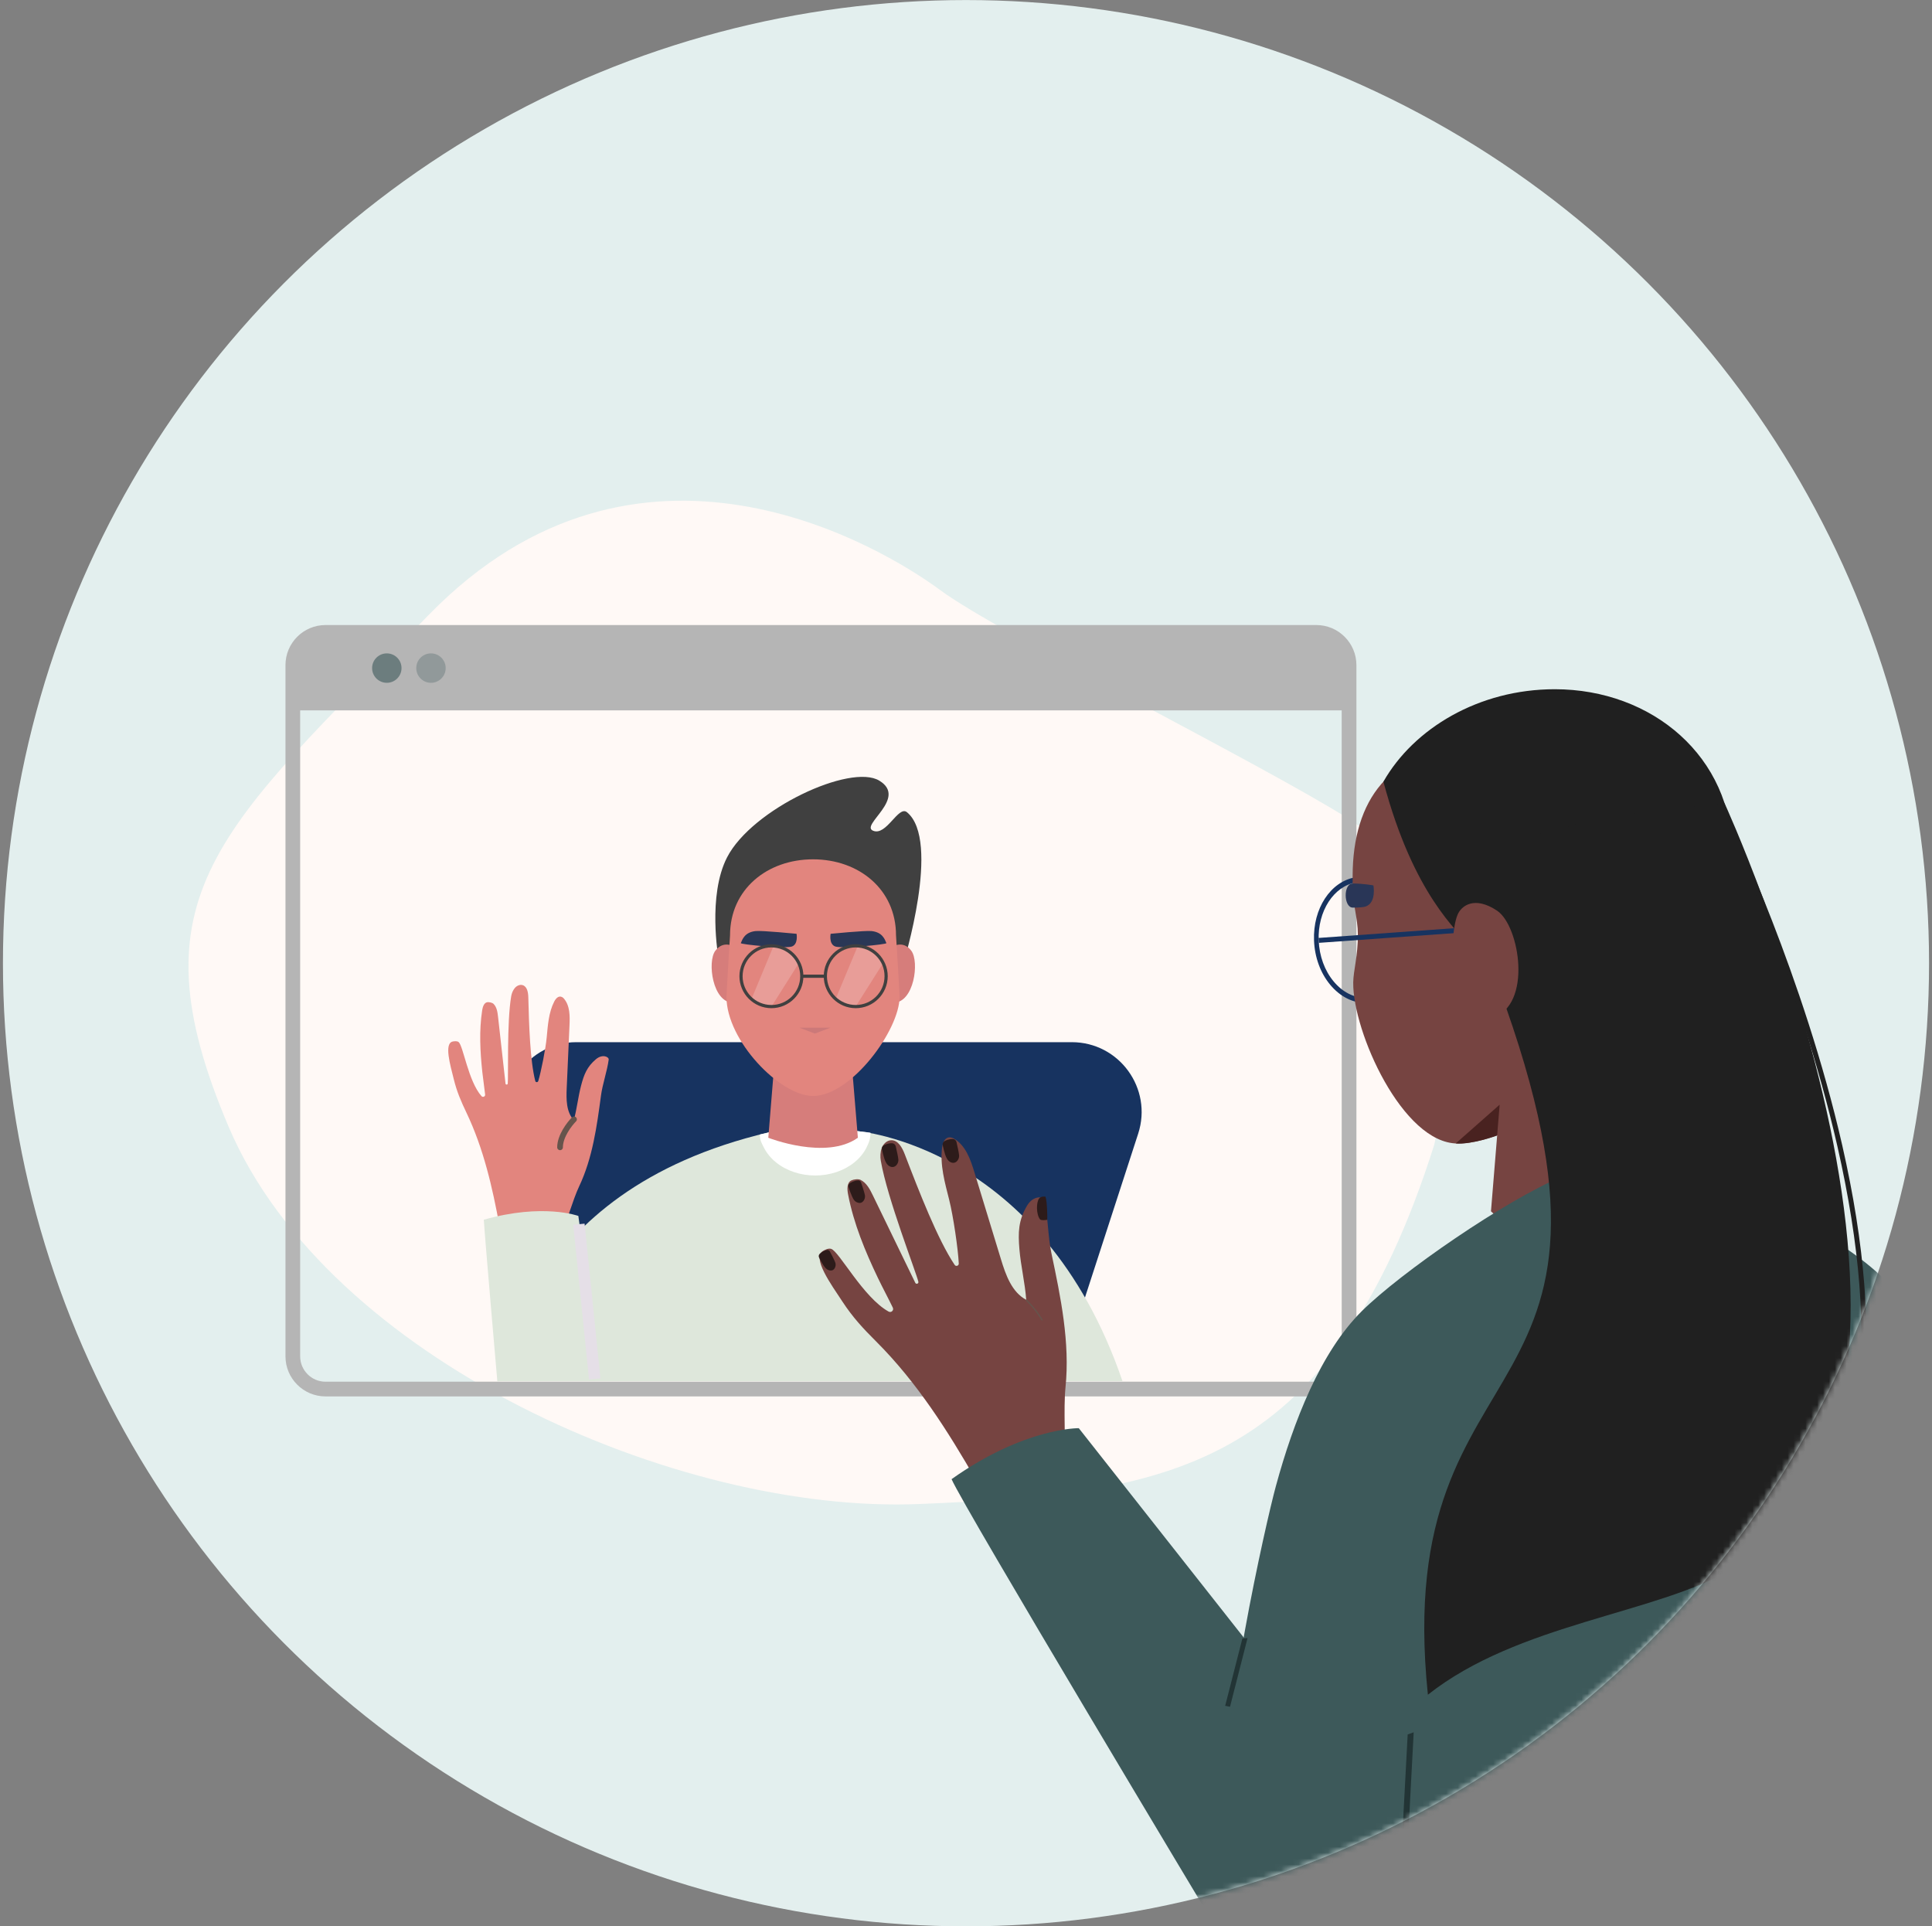 <svg width="328" height="327" viewBox="0 0 328 327" fill="none" xmlns="http://www.w3.org/2000/svg">
<rect x="0" y="0" width="328" height="327" fill="#808080" stroke="none"/>
<circle cx="164" cy="163.508" r="163.5" fill="#E3EFEE"/>
<mask id="mask0_8_5084" style="mask-type:alpha" maskUnits="userSpaceOnUse" x="0" y="0" width="328" height="328">
<circle cx="164" cy="163.508" r="163.5" fill="#E3EFEE"/>
</mask>
<g mask="url(#mask0_8_5084)">
<path d="M228.868 138.941C213.737 129.448 169.558 107.507 159.622 100.174C149.686 92.838 108.402 67.846 72.809 104.361C37.216 140.874 22.042 151.938 38.853 191.357C55.664 230.774 114.934 257.068 156.172 255.312C197.41 253.557 225.755 250.399 243.508 194.286C249.995 163.419 238.516 144.997 228.868 138.941Z" fill="#FFF9F6"/>
<path d="M223.48 106.104H55.263C51.511 106.104 48.465 109.158 48.465 112.908V230.247C48.465 233.996 51.511 237.05 55.263 237.05H223.483C227.23 237.05 230.282 234.002 230.282 230.247V112.908C230.282 109.158 227.23 106.104 223.483 106.104H223.48ZM227.784 230.247C227.784 232.618 225.853 234.554 223.48 234.554H55.263C52.894 234.554 50.96 232.621 50.96 230.247V120.587H227.784V230.247Z" fill="#B5B5B5"/>
<path opacity="0.6" d="M68.168 113.413C68.168 114.794 67.048 115.912 65.671 115.912C64.293 115.912 63.173 114.794 63.173 113.413C63.173 112.031 64.29 110.917 65.671 110.917C67.051 110.917 68.168 112.035 68.168 113.413Z" fill="#3D595A"/>
<path opacity="0.3" d="M75.665 113.413C75.665 114.794 74.544 115.912 73.167 115.912C71.79 115.912 70.669 114.794 70.669 113.413C70.669 112.031 71.79 110.917 73.167 110.917C74.544 110.917 75.665 112.035 75.665 113.413Z" fill="#3D595A"/>
<path d="M86.562 192.442C84.073 184.778 89.782 176.915 97.836 176.915H181.958C190.011 176.915 195.72 184.778 193.232 192.442L182.255 226.247C180.669 231.132 176.118 234.44 170.981 234.44H108.812C103.679 234.44 99.127 231.132 97.539 226.247L86.562 192.442Z" fill="#173360"/>
<path d="M85.396 234.465C85.396 234.465 87.554 202.308 130.518 192.227C143.738 187.838 145.492 192.01 145.492 192.01C145.492 192.01 176.837 194.319 190.569 234.465H85.396Z" fill="#DEE7DB"/>
<path d="M147.785 192.279C147.785 193.272 147.543 193.955 147.072 194.874C146.6 195.793 145.909 196.626 145.036 197.33C144.164 198.032 143.129 198.589 141.99 198.972C140.852 199.352 139.63 199.548 138.397 199.548C137.163 199.548 135.942 199.352 134.803 198.972C133.665 198.592 132.63 198.035 131.758 197.33C130.885 196.626 130.193 195.793 129.722 194.874C129.251 193.955 129.009 193.578 129.009 192.583L136.279 190.916L147.788 192.279H147.785Z" fill="white"/>
<path d="M144.292 176.777H131.77L130.435 193.14C130.435 193.14 140.227 197.003 145.642 193.14L144.292 176.777Z" fill="#D67D7B"/>
<path d="M121.972 162.567C121.972 162.567 120.08 152.036 123.447 145.521C127.683 137.33 144.409 129.559 149.282 132.521C154.155 135.483 145.961 140.09 148.226 141.021C150.491 141.968 152.508 136.693 153.968 137.872C159.833 142.651 153.347 163.606 153.347 163.606L132.058 154.563L121.972 162.567Z" fill="#404040"/>
<path d="M124.635 160.702C124.635 160.702 122.835 159.538 121.439 161.4C120.043 163.262 120.974 170.209 124.451 170.209C127.928 170.209 124.638 160.702 124.638 160.702H124.635Z" fill="#D67D7B"/>
<path d="M151.522 160.702C151.522 160.702 153.322 159.538 154.718 161.4C156.114 163.262 155.183 170.209 151.709 170.209C148.235 170.209 151.522 160.702 151.522 160.702Z" fill="#D67D7B"/>
<path d="M152.119 158.781C152.119 150.979 145.82 145.876 138.03 145.876C130.239 145.876 123.94 150.979 123.94 158.781C123.94 158.781 123.334 168.739 123.334 169.22C123.334 176.636 132.413 186.049 138.03 186.049C144.516 186.049 152.725 174.85 152.725 169.22C152.741 168.724 152.119 158.781 152.119 158.781Z" fill="#E2857E"/>
<path d="M141.02 158.518C141.02 158.518 146.824 157.945 147.941 158.052C149.802 158.239 150.206 159.433 150.485 160.098C150.577 160.331 142.912 161.075 141.795 160.671C140.677 160.251 141.017 158.514 141.017 158.514L141.02 158.518Z" fill="#2A3756"/>
<path d="M135.232 158.518C135.232 158.518 129.428 157.945 128.311 158.052C126.45 158.239 126.046 159.433 125.767 160.098C125.675 160.331 133.34 161.075 134.457 160.671C135.559 160.251 135.232 158.514 135.232 158.514V158.518Z" fill="#2A3756"/>
<path opacity="0.2" d="M131.344 160.548L127.497 169.793L130.974 170.877L135.768 163.262L133.224 161.075L131.344 160.548Z" fill="white"/>
<path opacity="0.2" d="M145.645 160.548L141.782 169.793L145.26 170.877L150.068 163.262L147.509 161.075L145.648 160.548H145.645Z" fill="white"/>
<path d="M130.965 171.144C127.971 171.144 125.535 168.709 125.535 165.716C125.535 162.723 127.971 160.288 130.965 160.288C133.959 160.288 136.395 162.723 136.395 165.716C136.395 168.709 133.959 171.144 130.965 171.144ZM130.965 160.83C128.265 160.83 126.076 163.017 126.076 165.716C126.076 168.415 128.265 170.602 130.965 170.602C133.665 170.602 135.853 168.415 135.853 165.716C135.853 163.017 133.665 160.83 130.965 160.83Z" fill="#404040"/>
<path d="M145.281 171.144C142.287 171.144 139.851 168.709 139.851 165.716C139.851 162.723 142.287 160.288 145.281 160.288C148.275 160.288 150.711 162.723 150.711 165.716C150.711 168.709 148.275 171.144 145.281 171.144ZM145.281 160.83C142.581 160.83 140.393 163.017 140.393 165.716C140.393 168.415 142.581 170.602 145.281 170.602C147.981 170.602 150.169 168.415 150.169 165.716C150.185 163.017 147.981 160.83 145.281 160.83Z" fill="#404040"/>
<path d="M140.142 165.449H136.123V165.992H140.142V165.449Z" fill="#404040"/>
<path d="M135.703 174.449H140.996L138.342 175.457L135.703 174.449Z" fill="#CC7979"/>
<path d="M84.817 208.208C83.611 201.585 82.09 194.954 79.188 188.879C78.239 186.891 77.55 185.292 77.027 183.154C76.458 180.839 75.328 177.065 76.901 176.795C77.119 176.759 77.584 176.682 77.859 176.896C78.637 177.503 79.497 183.543 81.747 186.077C81.977 186.334 82.399 186.144 82.362 185.804C82.24 184.661 82.013 183.191 81.879 181.941C81.517 178.517 81.325 174.979 81.86 171.499C81.952 170.911 82.182 170.179 82.775 170.124C83.063 170.096 83.59 170.21 83.792 170.415C84.349 170.972 84.468 171.821 84.554 172.605L85.821 183.945C85.846 184.171 86.176 184.171 86.201 183.945C86.329 182.781 86.032 173.512 86.788 169.116C86.874 168.617 87.07 168.13 87.388 167.738C87.707 167.349 88.242 167.088 88.726 167.232C89.516 167.468 89.675 168.5 89.693 169.324C89.81 173.971 89.996 180.061 90.875 183.504C90.939 183.761 91.303 183.767 91.38 183.513C91.864 181.92 92.632 178.063 92.816 176.1C93.011 174.023 93.146 171.876 94.092 170.02C94.349 169.52 94.808 168.972 95.399 169.248C95.518 169.303 95.623 169.386 95.711 169.487C96.78 170.712 96.755 172.467 96.685 174.066C96.525 177.607 96.369 181.148 96.213 184.692C96.128 186.61 96.118 188.748 97.416 190.163C97.946 188.242 98.139 186.242 98.644 184.315C99.149 182.389 99.654 181.096 101.175 179.809C102.286 178.872 103.404 179.402 103.339 179.883C103.085 181.791 102.286 184.058 102.032 185.966C101.328 191.232 100.597 196.595 98.322 201.395C97.266 203.625 96.057 207.914 95.941 207.678L84.826 208.208H84.817Z" fill="#E2857E"/>
<path d="M84.435 234.514C84.435 234.514 82.356 210.572 82.133 207.056C92.213 204.201 98.188 206.413 98.188 206.413L101.895 233.301L84.435 234.514Z" fill="#DEE7DB"/>
<path d="M97.45 190.019C96.66 190.809 95.081 192.868 95.081 194.764" stroke="#66544C" stroke-width="0.97" stroke-linecap="round" stroke-linejoin="round"/>
<path d="M98.283 207.816L100.967 234.082" stroke="#E5DFE7" stroke-width="1.94" stroke-miterlimit="10"/>
<path d="M165.769 251.366C160.92 242.912 155.637 234.598 148.738 227.715C146.479 225.464 144.767 223.614 143.017 220.949C141.122 218.063 137.752 213.46 139.766 212.332C140.044 212.176 140.644 211.845 141.125 212.008C142.481 212.461 146.58 220.287 150.868 222.652C151.306 222.894 151.792 222.431 151.575 221.981C150.856 220.483 149.833 218.584 149.047 216.942C146.895 212.443 144.921 207.707 143.969 202.699C143.806 201.85 143.77 200.744 144.55 200.377C144.93 200.199 145.701 200.101 146.078 200.282C147.109 200.775 147.678 201.875 148.177 202.904L155.392 217.769C155.536 218.066 155.989 217.907 155.913 217.589C155.527 215.935 150.635 203.434 149.54 197.069C149.414 196.349 149.445 195.586 149.693 194.897C149.941 194.208 150.541 193.598 151.272 193.561C152.466 193.503 153.179 194.833 153.605 195.948C156.014 202.233 159.209 210.455 162.077 214.725C162.292 215.043 162.791 214.878 162.772 214.492C162.665 212.084 161.842 206.448 161.147 203.682C160.409 200.754 159.552 197.758 159.947 194.765C160.054 193.96 160.418 192.992 161.355 193.077C161.548 193.096 161.728 193.16 161.897 193.255C163.948 194.413 164.762 196.818 165.438 199.035C166.938 203.945 168.435 208.856 169.935 213.766C170.746 216.425 171.769 219.35 174.223 220.652C174.018 217.775 173.311 214.951 173.069 212.078C172.828 209.205 172.889 207.195 174.343 204.702C175.405 202.883 177.186 203.066 177.33 203.752C177.906 206.479 177.915 209.958 178.49 212.685C180.079 220.211 181.674 227.884 180.89 235.539C180.526 239.098 180.952 245.531 180.682 245.267L165.772 251.372L165.769 251.366Z" fill="#764441"/>
<path d="M205.588 325.797C205.588 325.797 163.559 255.789 161.551 251.096C173.923 242.317 183.149 242.443 183.149 242.443L238.588 312.797L220 333.072L205.588 325.797Z" fill="#3D595A"/>
<path d="M177.006 224.006C176.277 222.778 175.384 221.65 174.355 220.658C174.254 220.56 174.095 220.713 174.199 220.814C175.212 221.794 176.094 222.903 176.813 224.116C176.887 224.236 177.079 224.132 177.006 224.009V224.006Z" fill="#66544C"/>
<path d="M176.433 203.422C175.901 204.074 175.904 206.151 176.565 206.99C176.746 207.22 177.765 207.11 177.796 207.051C177.823 206.999 177.796 203.945 177.496 203.149C177.496 203.149 176.767 203.014 176.433 203.422Z" fill="#2D1B1A"/>
<path d="M160.271 193.77C160.082 193.914 159.996 194.159 160.045 194.392C160.158 194.931 160.287 195.467 160.461 195.991C160.639 196.521 160.887 197.069 161.425 197.311C161.695 197.433 162.013 197.433 162.264 197.277C162.656 197.032 162.858 196.545 162.83 196.138C162.8 195.687 162.534 194.511 162.38 193.862C162.313 193.574 162.059 193.362 161.762 193.356C161.125 193.344 160.519 193.583 160.271 193.773V193.77Z" fill="#2D1B1A"/>
<path d="M149.956 194.483C149.766 194.627 149.68 194.872 149.729 195.105C149.843 195.644 149.971 196.18 150.146 196.704C150.323 197.237 150.574 197.782 151.11 198.024C151.379 198.147 151.698 198.147 151.952 197.991C152.343 197.746 152.545 197.259 152.518 196.851C152.49 196.401 152.221 195.225 152.068 194.575C152.001 194.287 151.747 194.076 151.45 194.07C150.813 194.055 150.207 194.297 149.959 194.486L149.956 194.483Z" fill="#2D1B1A"/>
<path d="M144.213 200.916C144.048 201.069 143.987 201.305 144.057 201.523C144.213 202.022 144.455 202.644 144.663 203.118C144.896 203.645 145.141 204.056 145.765 204.191C145.928 204.224 146.096 204.215 146.246 204.145C146.711 203.921 146.913 203.354 146.843 202.919C146.772 202.478 146.384 201.308 146.185 200.732C146.114 200.524 145.922 200.386 145.704 200.389C145.058 200.401 144.446 200.705 144.217 200.919L144.213 200.916Z" fill="#2D1B1A"/>
<path d="M139.114 212.905C138.985 213.071 138.964 213.297 139.059 213.484C139.276 213.919 139.499 214.348 139.766 214.752C140.057 215.202 140.427 215.65 141.018 215.68C141.171 215.69 141.324 215.653 141.449 215.567C141.844 215.291 141.945 214.746 141.817 214.354C141.688 213.962 141.159 212.945 140.892 212.443C140.797 212.265 140.598 212.161 140.399 212.198C139.809 212.305 139.294 212.672 139.114 212.902V212.905Z" fill="#2D1B1A"/>
<path d="M280.657 205.622L265.774 217.651L253.126 205.622L255.351 178.373L278.422 174.133L280.654 205.622H280.657Z" fill="#764441"/>
<path d="M334.331 249.083C331.018 238.603 326.435 226.097 321.244 218.776C317.041 212.848 300.175 203.365 289.144 199.072C281.809 201.721 265.36 199.658 265.36 199.658C255.628 203.704 237.778 216.034 231.174 222.597C224.198 229.533 219.604 241.274 216.606 252.287C214.889 258.584 207.136 292.97 208 308.072L251.423 342.072L343 291.713C342.127 284.324 335.476 252.703 334.331 249.083Z" fill="#3D595A"/>
<path d="M238 332.072L237 331.713L237.993 313.072L238.985 294.431L240 294.072L239.985 294.48L237.993 332.062L238 332.072Z" fill="#223435"/>
<path d="M208.823 289.727L208 289.577L210.923 278.143L211.796 278.072L211.768 278.198L208.823 289.727Z" fill="#223435"/>
<path d="M232.997 170.17C232.657 170.228 232.311 170.259 231.965 170.262C229.694 170.289 227.518 169.196 225.837 167.177C224.172 165.177 223.196 162.506 223.086 159.657C222.874 154.248 225.889 149.638 230.101 148.93C230.441 148.872 230.787 148.841 231.133 148.838C233.404 148.81 235.581 149.904 237.261 151.923C238.926 153.923 239.903 156.594 240.013 159.443C240.224 164.852 237.206 169.462 232.997 170.17ZM230.242 149.791C226.419 150.431 223.682 154.67 223.878 159.648C223.982 162.288 224.882 164.76 226.416 166.604C227.934 168.43 229.893 169.422 231.929 169.395C232.238 169.392 232.547 169.364 232.85 169.312C236.673 168.672 239.41 164.432 239.214 159.455C239.11 156.814 238.21 154.342 236.676 152.498C235.158 150.673 233.199 149.683 231.163 149.708C230.854 149.711 230.542 149.739 230.242 149.791Z" fill="#173360"/>
<path d="M276.237 148.746C274.112 134.595 261.994 127.249 249.046 127.243C236.101 127.237 229.648 135.737 229.639 148.725C229.639 148.725 229.645 149.733 229.651 151.267C229.664 153.2 230.514 155.966 230.527 158.588C230.545 162.313 229.765 164.736 229.74 166.788C229.639 175.108 238.121 194.114 247.472 194.117C258.262 194.123 276.671 179.767 276.674 170.415C276.674 169.609 277.036 154.107 276.23 148.749L276.237 148.746Z" fill="#764441"/>
<path d="M294.119 144.963C294.119 155.978 288.49 173.021 278.848 181.056C278.848 181.056 267.703 184.453 249.563 160.677C247.479 157.954 240.022 152.027 234.864 132.695C240.022 123.632 251.097 117 263.953 117C280.537 117 294.122 128.517 294.122 144.966L294.119 144.963Z" fill="#202020"/>
<path d="M247.451 157.525L223.851 159.222L223.912 160.055L247.512 158.358L247.451 157.525Z" fill="#173360"/>
<path d="M294.119 266.34C340.049 239.32 292.778 136.344 292.778 136.344C292.778 136.344 242.204 140.249 247.476 152.581C249.165 156.539 251.669 160.288 253.037 163.835C283.47 242.784 235.933 224.776 242.416 287.687C257.782 275.545 281.094 273.998 294.116 266.337L294.119 266.34Z" fill="#202020"/>
<path d="M297.256 270.144L296.825 269.427C307.131 263.237 313.357 252.614 315.329 237.846C316.914 225.98 315.775 211.427 311.943 194.601C305.408 165.915 293.146 140.246 293.023 139.989L293.776 139.627C293.902 139.885 306.204 165.639 312.76 194.417C316.614 211.341 317.759 225.992 316.161 237.96C314.153 252.991 307.792 263.819 297.256 270.147V270.144Z" fill="#202020"/>
<path d="M247.445 155.304C248.085 153.739 250.334 152.036 254.173 154.6C258.008 157.176 260.215 170.651 253.322 172.813C246.426 174.976 245.7 159.577 247.445 155.304Z" fill="#764441"/>
<path d="M254.602 187.522L254.173 192.76C254.173 192.76 249.744 194.356 247.139 194.111L254.602 187.525V187.522Z" fill="#492220"/>
<path d="M233.168 150.305C233.168 150.305 231.629 149.993 229.648 149.978C228.029 149.968 228.093 154.073 229.67 154.073C230.704 154.073 231.497 154.012 231.864 153.88C233.719 153.209 233.168 150.305 233.168 150.305Z" fill="#293657"/>
</g>
</svg>
